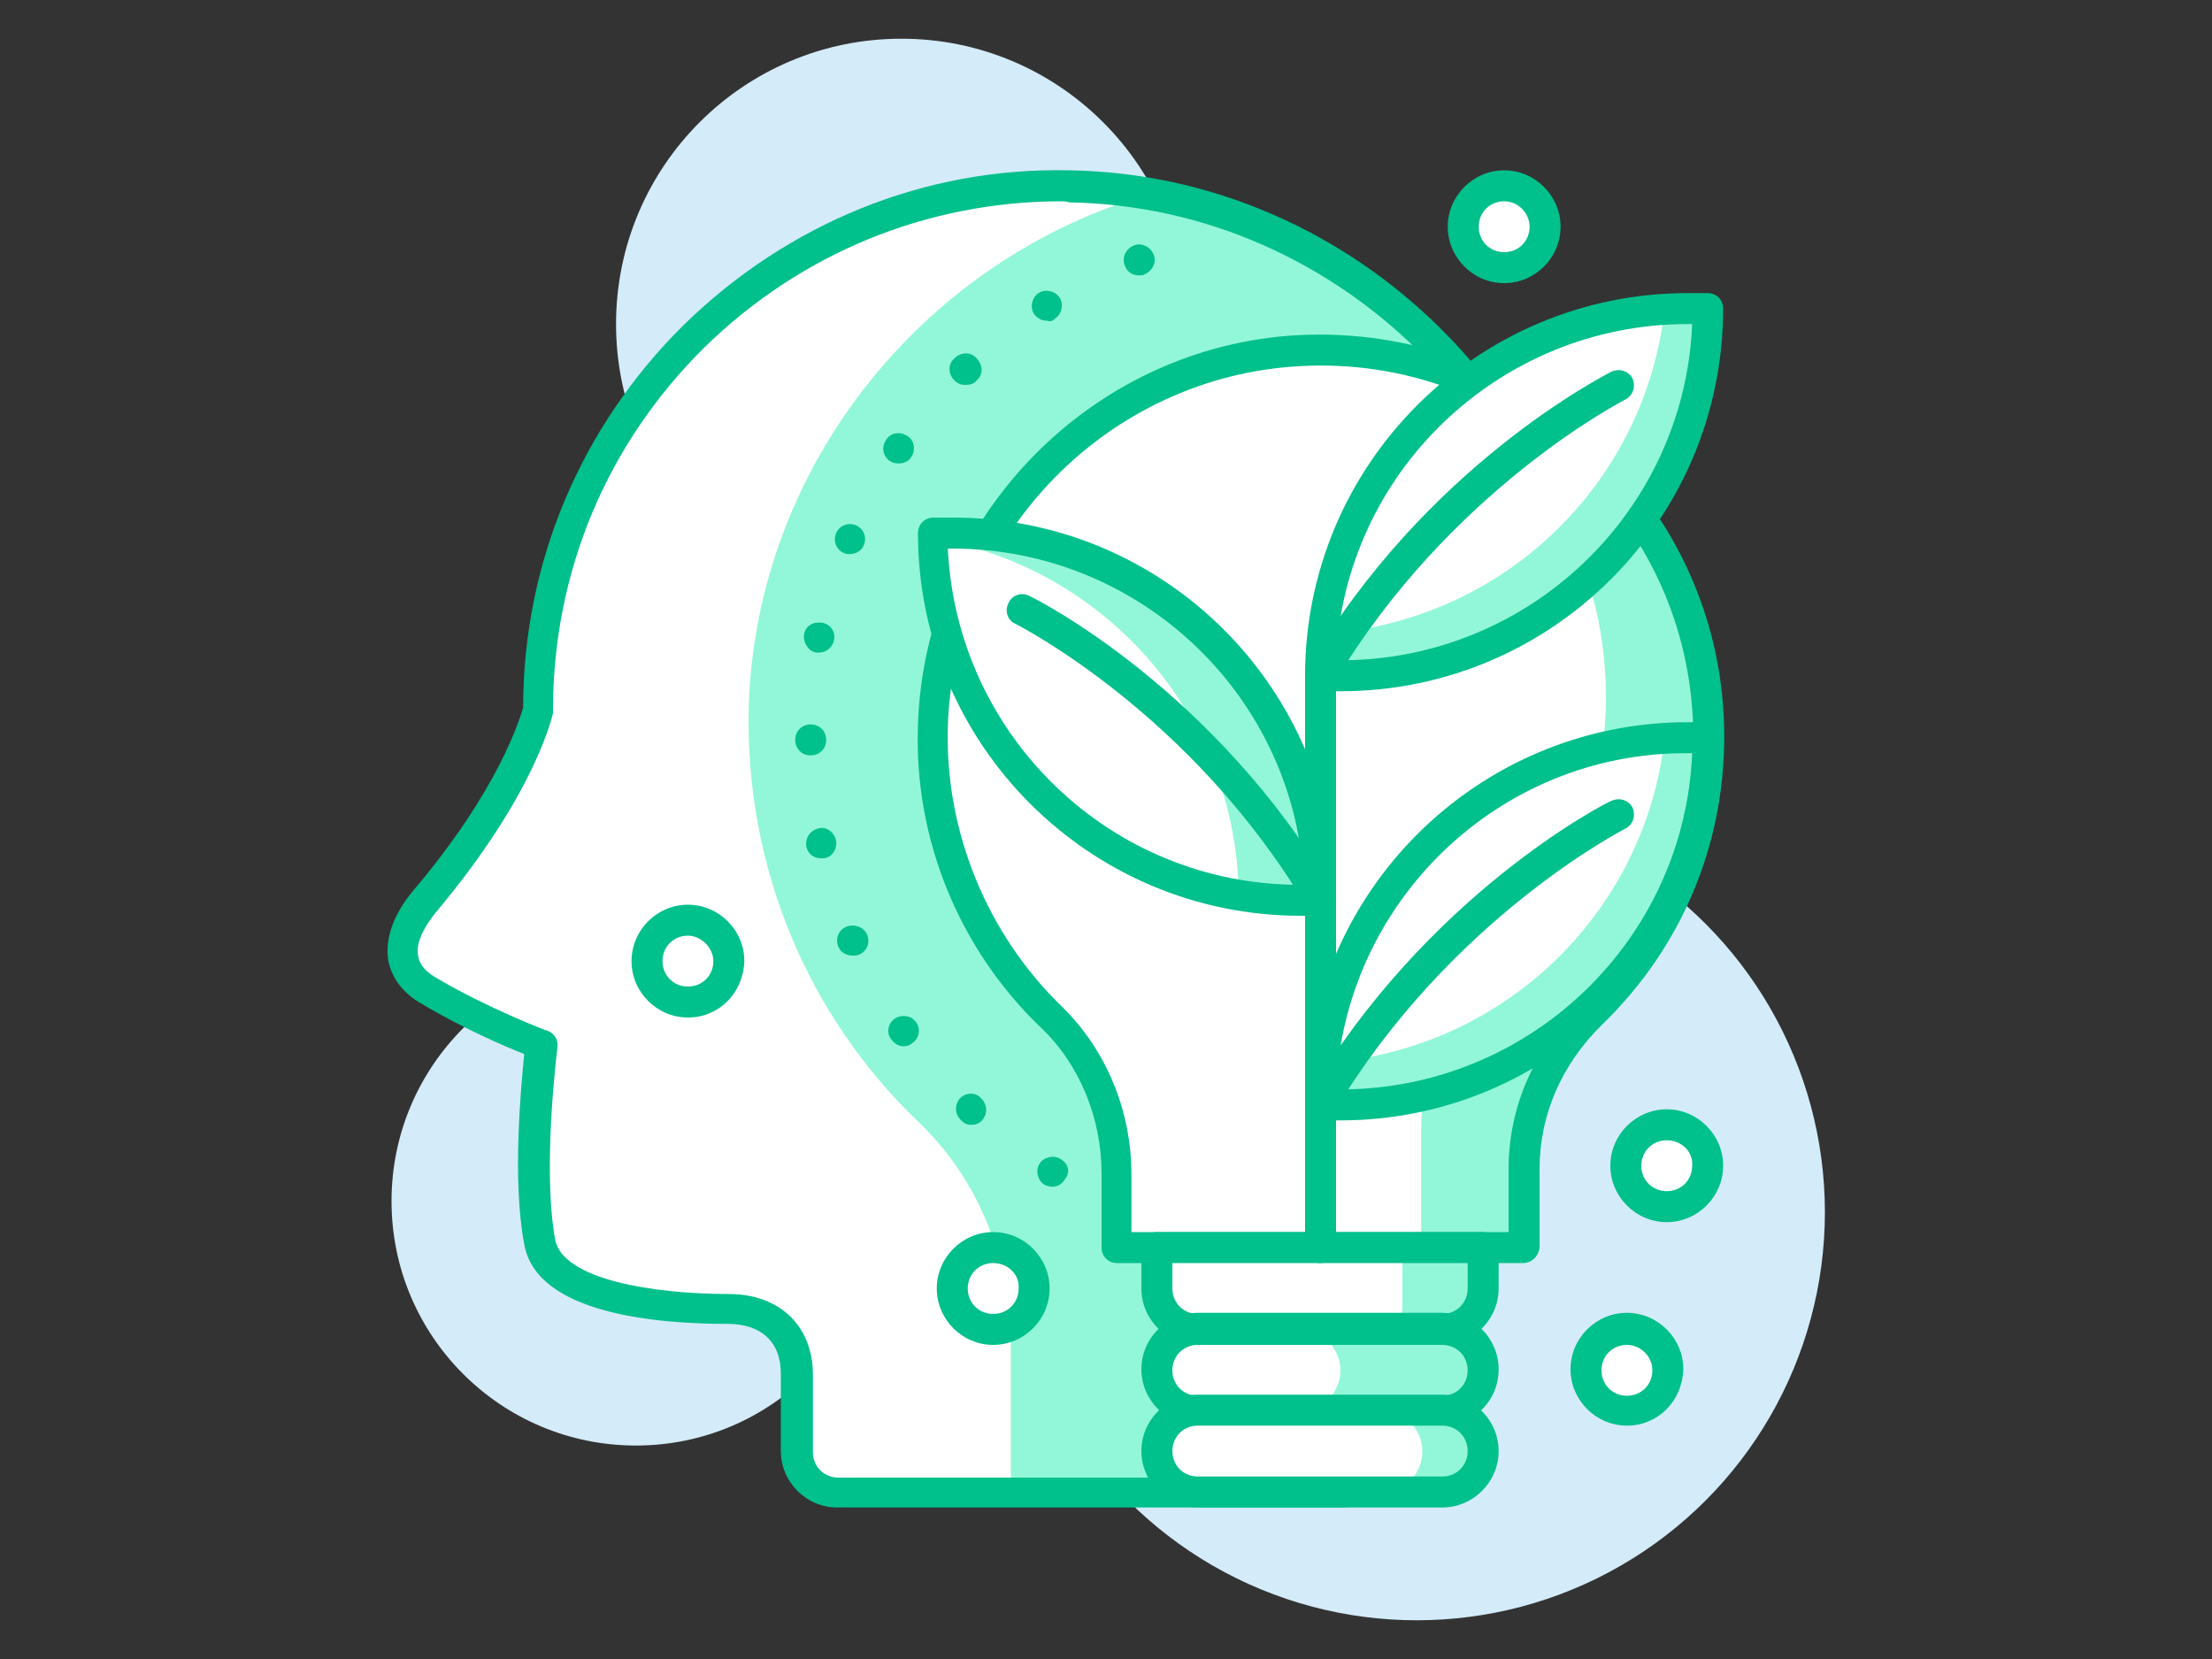 <?xml version="1.0" encoding="utf-8"?>
<!-- Generator: Adobe Illustrator 26.2.1, SVG Export Plug-In . SVG Version: 6.00 Build 0)  -->
<svg version="1.1" id="Layer_1" xmlns="http://www.w3.org/2000/svg" xmlns:xlink="http://www.w3.org/1999/xlink" x="0px" y="0px"
	 width="200px" height="150px" viewBox="0 0 200 150" style="enable-background:new 0 0 200 150;" xml:space="preserve">
<rect x="0" y="0" width="200" height="150" fill="#333333" stroke="none"/>
<style type="text/css">
	.st0{fill:#D4EBF9;}
	.st1{fill:#FFFFFF;}
	.st2{fill:#92F7D8;}
	.st3{fill:#00C08B;}
</style>
<g>
	<g>
		<g>
			<circle class="st0" cx="81.5" cy="29.3" r="25.8"/>
		</g>
	</g>
	<g>
		<g>
			<circle class="st0" cx="57.5" cy="108.6" r="22.1"/>
		</g>
	</g>
	<g>
		<g>
			<circle class="st0" cx="128.1" cy="109.6" r="36.9"/>
		</g>
	</g>
	<g>
		<g>
			<path class="st1" d="M75.7,134.9c-2,0-3.7-1.7-3.7-3.7v-7c0-3.7-2.4-5.9-6.2-5.9c-4.3,0-16-0.5-17.1-6
				c-1.3-6.8,0.2-17.9,0.2-17.9s-5.5-2.1-10.1-4.8c-4.6-2.7-1.6-6.8-0.5-8.1c8.9-10.5,10.3-17.4,10.3-17.4
				c0-26.4,21.6-47.7,48.1-47.4c25.1,0.3,46,20.9,46.7,46c0.3,9.1-2.1,17.6-6.3,24.9l0,0c-4,6.9-9.3,14.5-11.8,20
				c-3.7,8.1-3.9,27.1-3.9,27.1H75.7z"/>
		</g>
		<g>
			<path class="st2" d="M125.3,107.8c2.5-5.5,7.8-13.1,11.8-20l0,0c4-6.9,6.3-15,6.3-23.6c0-23.4-17-42.8-39.3-46.7
				C83.7,23.3,68.4,42,67.7,63.8C67.3,78.6,73.2,92,83,101.4c5.5,5.2,8.4,12.6,8.4,20.2v13.4h30
				C121.5,134.9,121.6,115.9,125.3,107.8z"/>
		</g>
		<g>
			<path class="st3" d="M121.5,136.3H75.7c-2.8,0-5.1-2.3-5.1-5.1v-7c0-2.9-1.8-4.5-4.8-4.5c-6.4,0-17.3-0.9-18.4-7.2
				c-1.1-5.7-0.3-14.2,0-17.2c-1.8-0.7-5.7-2.4-9.2-4.5c-1.8-1-2.8-2.4-3.1-4c-0.4-2.6,1.2-5,2.2-6.2c7.9-9.3,9.7-15.7,10-16.6
				c0-13.1,5.2-25.4,14.5-34.6c9.4-9.2,21.8-14.3,34.9-14c25.8,0.4,47.3,21.6,48.1,47.4c0.3,9-2,17.9-6.4,25.7c0,0,0,0.1,0,0.1
				c-1.5,2.5-3.1,5.2-4.7,7.7c-2.8,4.4-5.4,8.6-6.9,12c-3.5,7.8-3.7,26.4-3.7,26.6C122.8,135.7,122.2,136.3,121.5,136.3z M96,18.2
				c-12.2,0-23.6,4.7-32.3,13.2C54.8,40.2,50,51.8,50,64.2c0,0.1,0,0.2,0,0.3c-0.1,0.3-1.6,7.3-10.6,18c-0.4,0.5-1.9,2.4-1.6,3.9
				c0.1,0.8,0.7,1.5,1.8,2.1c4.4,2.6,9.8,4.7,9.9,4.7c0.6,0.2,1,0.8,0.9,1.5c0,0.1-1.4,10.9-0.2,17.4c0.7,3.6,8.9,4.9,15.7,4.9
				c4.6,0,7.6,2.9,7.6,7.3v7c0,1.3,1,2.3,2.3,2.3h44.4c0.1-4.6,0.7-19.2,4-26.3c1.6-3.6,4.3-7.8,7.1-12.4c1.6-2.6,3.3-5.2,4.7-7.7
				c0,0,0-0.1,0-0.1c4.2-7.3,6.3-15.6,6-24.1c-0.7-24.3-21-44.3-45.3-44.7C96.4,18.2,96.2,18.2,96,18.2z"/>
		</g>
		<g>
			<path class="st1" d="M154.4,66.7c0-20-16.7-36.1-37-35c-18,1-32.5,15.9-33.1,33.9C84,75.9,88.2,85.3,95.1,91.9
				c3.8,3.7,5.9,8.9,5.9,14.2v6.7h36.7v-7.1c0-5.3,2.3-10.3,6.1-14C150.4,85.3,154.4,76.5,154.4,66.7z"/>
		</g>
		<g>
			<path class="st2" d="M127.6,32.6c10.5,6.1,17.6,17.4,17.6,30.4c0,9.8-4,18.7-10.6,25c-3.8,3.7-6.1,8.7-6.1,14v10.8h9.2v-7.1
				c0-5.3,2.3-10.3,6.1-14c6.5-6.4,10.6-15.2,10.6-25C154.4,50.1,143,36.3,127.6,32.6z"/>
		</g>
		<g>
			<path class="st3" d="M137.7,114.2H101c-0.8,0-1.4-0.6-1.4-1.4v-6.7c0-5-2-9.9-5.5-13.2C86.7,85.8,82.6,75.8,83,65.5
				c0.6-18.7,15.7-34.2,34.4-35.2c10.1-0.5,19.7,3,27.1,9.9c7.3,7,11.4,16.3,11.4,26.4c0,9.9-3.9,19.1-11,26
				c-3.7,3.6-5.7,8.2-5.7,13.1v7.1C139.1,113.6,138.5,114.2,137.7,114.2z M102.4,111.4h34v-5.7c0-5.6,2.3-10.9,6.6-15
				c6.5-6.4,10.1-14.9,10.1-24c0-9.3-3.7-18-10.5-24.4c-6.8-6.4-15.7-9.7-25-9.2C100.3,34,86.3,48.2,85.7,65.6
				c-0.3,9.5,3.5,18.8,10.3,25.4c4,3.9,6.3,9.4,6.3,15.2V111.4z"/>
		</g>
		<g>
			<path class="st2" d="M132.1,120.2h-25.5c-1.1,0-2-0.9-2-2v-5.4h29.5v5.4C134.1,119.3,133.2,120.2,132.1,120.2z"/>
		</g>
		<g>
			<path class="st1" d="M124.8,120.2h-18.1c-1.1,0-2-0.9-2-2v-5.4h22.1v5.4C126.8,119.3,125.9,120.2,124.8,120.2z"/>
		</g>
		<g>
			<path class="st3" d="M130.4,121.6h-22.1c-2.8,0-5.1-2.3-5.1-5.1v-3.7c0-0.8,0.6-1.4,1.4-1.4h29.5c0.8,0,1.4,0.6,1.4,1.4v3.7
				C135.5,119.3,133.2,121.6,130.4,121.6z M106,114.2v2.3c0,1.3,1,2.3,2.3,2.3h22.1c1.3,0,2.3-1,2.3-2.3v-2.3H106z"/>
		</g>
		<g>
			<path class="st2" d="M130.4,127.6h-22.1c-2,0-3.7-1.7-3.7-3.7l0,0c0-2,1.7-3.7,3.7-3.7h22.1c2,0,3.7,1.7,3.7,3.7l0,0
				C134.1,125.9,132.5,127.6,130.4,127.6z"/>
		</g>
		<g>
			<path class="st1" d="M117.5,127.6h-9.2c-2,0-3.7-1.7-3.7-3.7l0,0c0-2,1.7-3.7,3.7-3.7h9.2c2,0,3.7,1.7,3.7,3.7l0,0
				C121.2,125.9,119.6,127.6,117.5,127.6z"/>
		</g>
		<g>
			<path class="st3" d="M130.4,128.9h-22.1c-2.8,0-5.1-2.3-5.1-5.1c0-2.8,2.3-5.1,5.1-5.1h22.1c2.8,0,5.1,2.3,5.1,5.1
				C135.5,126.7,133.2,128.9,130.4,128.9z M108.3,121.6c-1.3,0-2.3,1-2.3,2.3c0,1.3,1,2.3,2.3,2.3h22.1c1.3,0,2.3-1,2.3-2.3
				c0-1.3-1-2.3-2.3-2.3H108.3z"/>
		</g>
		<g>
			<path class="st2" d="M130.4,134.9h-22.1c-2,0-3.7-1.7-3.7-3.7l0,0c0-2,1.7-3.7,3.7-3.7h22.1c2,0,3.7,1.7,3.7,3.7l0,0
				C134.1,133.3,132.5,134.9,130.4,134.9z"/>
		</g>
		<g>
			<path class="st1" d="M124.9,134.9h-16.6c-2,0-3.7-1.7-3.7-3.7l0,0c0-2,1.7-3.7,3.7-3.7h16.6c2,0,3.7,1.7,3.7,3.7l0,0
				C128.6,133.3,127,134.9,124.9,134.9z"/>
		</g>
		<g>
			<path class="st3" d="M130.4,136.3h-22.1c-2.8,0-5.1-2.3-5.1-5.1c0-2.8,2.3-5.1,5.1-5.1h22.1c2.8,0,5.1,2.3,5.1,5.1
				C135.5,134,133.2,136.3,130.4,136.3z M108.3,128.9c-1.3,0-2.3,1-2.3,2.3c0,1.3,1,2.3,2.3,2.3h22.1c1.3,0,2.3-1,2.3-2.3
				c0-1.3-1-2.3-2.3-2.3H108.3z"/>
		</g>
		<g>
			<path class="st3" d="M119.4,114.2c-0.8,0-1.4-0.6-1.4-1.4V61.1c0-0.8,0.6-1.4,1.4-1.4c0.8,0,1.4,0.6,1.4,1.4v51.7
				C120.8,113.6,120.1,114.2,119.4,114.2z"/>
		</g>
		<g>
			<path class="st1" d="M152.6,66.7h1.8l0,0c0,18.3-14.9,33.2-33.2,33.2h-1.8l0,0C119.4,81.5,134.2,66.7,152.6,66.7z"/>
		</g>
		<g>
			<path class="st2" d="M152.6,66.7c-0.7,0-1.4,0.1-2.1,0.1c-1.8,15.9-14.8,28.3-30.9,29.3c-0.1,1.2-0.2,2.5-0.2,3.8l0,0h1.8
				c18.3,0,33.2-14.9,33.2-33.2l0,0H152.6z"/>
		</g>
		<g>
			<path class="st3" d="M121.2,101.3h-1.8c-0.8,0-1.4-0.6-1.4-1.4c0-19.1,15.5-34.6,34.6-34.6h1.8c0.8,0,1.4,0.6,1.4,1.4
				C155.8,85.7,140.3,101.3,121.2,101.3z M120.8,98.5h0.4c17.1,0,31.1-13.5,31.8-30.4h-0.4C135.5,68,121.5,81.6,120.8,98.5z"/>
		</g>
		<g>
			<path class="st3" d="M119.4,101.3c-0.2,0-0.5-0.1-0.7-0.2c-0.7-0.4-0.9-1.2-0.5-1.9c10.8-18.3,26.8-26.5,27.5-26.8
				c0.7-0.3,1.5-0.1,1.9,0.6c0.3,0.7,0.1,1.5-0.6,1.9c-0.2,0.1-16,8.2-26.4,25.7C120.3,101,119.9,101.3,119.4,101.3z"/>
		</g>
		<g>
			<path class="st1" d="M152.6,27.9h1.8v0c0,18.3-14.9,33.2-33.2,33.2h-1.8l0,0C119.4,42.8,134.2,27.9,152.6,27.9z"/>
		</g>
		<g>
			<path class="st2" d="M152.6,27.9c-0.7,0-1.4,0.1-2.1,0.1c-1.8,15.9-14.8,28.3-30.9,29.3c-0.1,1.2-0.2,2.5-0.2,3.8l0,0h1.8
				c18.3,0,33.2-14.9,33.2-33.2v0H152.6z"/>
		</g>
		<g>
			<path class="st3" d="M121.2,62.5h-1.8c-0.8,0-1.4-0.6-1.4-1.4c0-19.1,15.5-34.6,34.6-34.6h1.8c0.8,0,1.4,0.6,1.4,1.4
				C155.8,47,140.3,62.5,121.2,62.5z M120.8,59.7h0.4c17.1,0,31.1-13.5,31.8-30.4h-0.4C135.5,29.3,121.5,42.8,120.8,59.7z"/>
		</g>
		<g>
			<path class="st3" d="M119.4,62.5c-0.2,0-0.5-0.1-0.7-0.2c-0.7-0.4-0.9-1.2-0.5-1.9C128.9,42.1,145,34,145.7,33.6
				c0.7-0.3,1.5-0.1,1.9,0.6c0.3,0.7,0.1,1.5-0.6,1.9c-0.2,0.1-16,8.2-26.4,25.7C120.3,62.3,119.9,62.5,119.4,62.5z"/>
		</g>
		<g>
			<path class="st1" d="M86.2,48.2h-1.8l0,0c0,18.3,14.9,33.2,33.2,33.2h1.8l0,0C119.4,63.1,104.5,48.2,86.2,48.2z"/>
		</g>
		<g>
			<path class="st2" d="M86.2,48.2h-1.8l0,0c0,0.2,0,0.3,0,0.5c15.5,2.6,27.4,16,27.6,32.2c1.8,0.3,3.7,0.5,5.6,0.5h1.8l0,0
				C119.4,63.1,104.5,48.2,86.2,48.2z"/>
		</g>
		<g>
			<path class="st3" d="M119.4,82.8h-1.8c-19.1,0-34.6-15.5-34.6-34.6c0-0.8,0.6-1.4,1.4-1.4h1.8c19.1,0,34.6,15.5,34.6,34.6
				C120.8,82.2,120.1,82.8,119.4,82.8z M85.7,49.6C86.5,66.5,100.4,80,117.5,80h0.4c-0.7-16.9-14.7-30.4-31.8-30.4H85.7z"/>
		</g>
		<g>
			<path class="st3" d="M119.4,82.8c-0.5,0-0.9-0.2-1.2-0.7C107.8,64.5,92,56.5,91.8,56.4c-0.7-0.3-1-1.2-0.6-1.9
				c0.3-0.7,1.2-1,1.9-0.6c0.7,0.3,16.8,8.5,27.5,26.8c0.4,0.7,0.2,1.5-0.5,1.9C119.9,82.7,119.6,82.8,119.4,82.8z"/>
		</g>
		<g>
			<path class="st3" d="M88.3,34.4c0.6-0.5,0.6-1.4,0-2c-0.5-0.6-1.4-0.6-2,0c-0.6,0.5-0.6,1.4,0,2c0.3,0.3,0.6,0.4,1,0.4
				C87.7,34.8,88.1,34.7,88.3,34.4z"/>
		</g>
		<g>
			<path class="st3" d="M95.4,28.8c0.6-0.4,0.8-1.3,0.4-1.9c-0.4-0.6-1.3-0.8-1.9-0.4c-0.6,0.4-0.8,1.3-0.4,1.9
				c0.3,0.4,0.7,0.6,1.2,0.6C95,29.1,95.2,29,95.4,28.8z"/>
		</g>
		<g>
			<path class="st3" d="M86.8,99.3c-0.5,0.6-0.5,1.4,0.1,2c0.3,0.3,0.6,0.4,0.9,0.4c0.4,0,0.7-0.1,1-0.4c0.5-0.6,0.5-1.4-0.1-2
				C88.2,98.7,87.3,98.8,86.8,99.3z"/>
		</g>
		<g>
			<path class="st3" d="M95.9,104.8c-0.6-0.4-1.5-0.2-1.9,0.4c-0.4,0.6-0.2,1.5,0.4,1.9c0,0,0,0,0,0c0.2,0.1,0.5,0.2,0.7,0.2
				c0.5,0,0.9-0.2,1.2-0.7C96.8,106,96.6,105.2,95.9,104.8z"/>
		</g>
		<g>
			<path class="st3" d="M103.5,24.8c0.7-0.3,1.1-1.1,0.8-1.8c-0.3-0.7-1.1-1.1-1.8-0.8c0,0,0,0,0,0c-0.7,0.3-1.1,1.1-0.8,1.8
				c0.2,0.6,0.7,0.9,1.3,0.9C103.2,24.9,103.4,24.9,103.5,24.8z"/>
		</g>
		<g>
			<path class="st3" d="M73.3,68.3c0.8,0,1.4-0.6,1.4-1.4c0-0.8-0.6-1.4-1.4-1.4c-0.8,0-1.4,0.6-1.4,1.4c0,0,0,0,0,0
				C71.9,67.7,72.5,68.3,73.3,68.3C73.3,68.3,73.3,68.3,73.3,68.3z"/>
		</g>
		<g>
			<path class="st3" d="M73.8,59c0.1,0,0.2,0,0.3,0c0.6,0,1.2-0.5,1.3-1.1c0.2-0.7-0.3-1.5-1.1-1.6c-0.8-0.1-1.5,0.3-1.6,1.1
				C72.6,58.1,73.1,58.9,73.8,59z"/>
		</g>
		<g>
			<path class="st3" d="M76.3,50c0.2,0.1,0.4,0.1,0.5,0.1c0.6,0,1.1-0.3,1.3-0.8c0.3-0.7,0-1.5-0.7-1.8c-0.7-0.3-1.5,0-1.8,0.7
				C75.3,48.9,75.6,49.7,76.3,50z"/>
		</g>
		<g>
			<path class="st3" d="M81.3,41.9c0.4,0,0.9-0.2,1.1-0.6c0.4-0.6,0.3-1.5-0.4-1.9c-0.6-0.4-1.5-0.3-1.9,0.4
				c-0.4,0.6-0.3,1.5,0.4,1.9C80.8,41.9,81.1,41.9,81.3,41.9z"/>
		</g>
		<g>
			<path class="st3" d="M80.9,92.1c-0.6,0.4-0.8,1.3-0.3,1.9c0.3,0.4,0.7,0.6,1.1,0.6c0.3,0,0.6-0.1,0.8-0.3
				c0.6-0.4,0.8-1.3,0.3-1.9C82.4,91.8,81.5,91.7,80.9,92.1z"/>
		</g>
		<g>
			<path class="st3" d="M74,74.9c-0.8,0.2-1.2,0.9-1.1,1.6c0.1,0.7,0.7,1.1,1.3,1.1c0.1,0,0.2,0,0.3,0c0.8-0.1,1.2-0.9,1.1-1.6
				C75.4,75.2,74.7,74.7,74,74.9z"/>
		</g>
		<g>
			<path class="st3" d="M76.5,83.8c-0.7,0.3-1,1.1-0.7,1.8c0.2,0.5,0.7,0.8,1.3,0.8c0.2,0,0.4,0,0.6-0.1c0.7-0.3,1-1.1,0.7-1.8
				C78.1,83.8,77.2,83.5,76.5,83.8z"/>
		</g>
		<g>
			<circle class="st1" cx="147.1" cy="123.9" r="3.7"/>
		</g>
		<g>
			<path class="st3" d="M147.1,128.9c-2.8,0-5.1-2.3-5.1-5.1c0-2.8,2.3-5.1,5.1-5.1s5.1,2.3,5.1,5.1
				C152.1,126.7,149.9,128.9,147.1,128.9z M147.1,121.6c-1.3,0-2.3,1-2.3,2.3c0,1.3,1,2.3,2.3,2.3c1.3,0,2.3-1,2.3-2.3
				C149.4,122.6,148.3,121.6,147.1,121.6z"/>
		</g>
		<g>
			<circle class="st1" cx="89.8" cy="116.5" r="3.7"/>
		</g>
		<g>
			<path class="st3" d="M89.8,121.6c-2.8,0-5.1-2.3-5.1-5.1c0-2.8,2.3-5.1,5.1-5.1s5.1,2.3,5.1,5.1
				C94.9,119.3,92.6,121.6,89.8,121.6z M89.8,114.2c-1.3,0-2.3,1-2.3,2.3c0,1.3,1,2.3,2.3,2.3c1.3,0,2.3-1,2.3-2.3
				C92.2,115.2,91.1,114.2,89.8,114.2z"/>
		</g>
		<g>
			<circle class="st1" cx="62.2" cy="87" r="3.7"/>
		</g>
		<g>
			<path class="st3" d="M62.2,92c-2.8,0-5.1-2.3-5.1-5.1c0-2.8,2.3-5.1,5.1-5.1c2.8,0,5.1,2.3,5.1,5.1C67.2,89.8,65,92,62.2,92z
				 M62.2,84.6c-1.3,0-2.3,1-2.3,2.3c0,1.3,1,2.3,2.3,2.3c1.3,0,2.3-1,2.3-2.3C64.5,85.7,63.4,84.6,62.2,84.6z"/>
		</g>
		<g>
			<circle class="st1" cx="150.7" cy="105.4" r="3.7"/>
		</g>
		<g>
			<path class="st3" d="M150.7,110.5c-2.8,0-5.1-2.3-5.1-5.1s2.3-5.1,5.1-5.1s5.1,2.3,5.1,5.1S153.5,110.5,150.7,110.5z
				 M150.7,103.1c-1.3,0-2.3,1-2.3,2.3c0,1.3,1,2.3,2.3,2.3c1.3,0,2.3-1,2.3-2.3C153.1,104.1,152,103.1,150.7,103.1z"/>
		</g>
		<g>
			<circle class="st1" cx="136" cy="20.5" r="3.7"/>
		</g>
		<g>
			<path class="st3" d="M136,25.6c-2.8,0-5.1-2.3-5.1-5.1s2.3-5.1,5.1-5.1c2.8,0,5.1,2.3,5.1,5.1S138.8,25.6,136,25.6z M136,18.2
				c-1.3,0-2.3,1-2.3,2.3c0,1.3,1,2.3,2.3,2.3c1.3,0,2.3-1,2.3-2.3C138.3,19.3,137.3,18.2,136,18.2z"/>
		</g>
	</g>
</g>
</svg>
